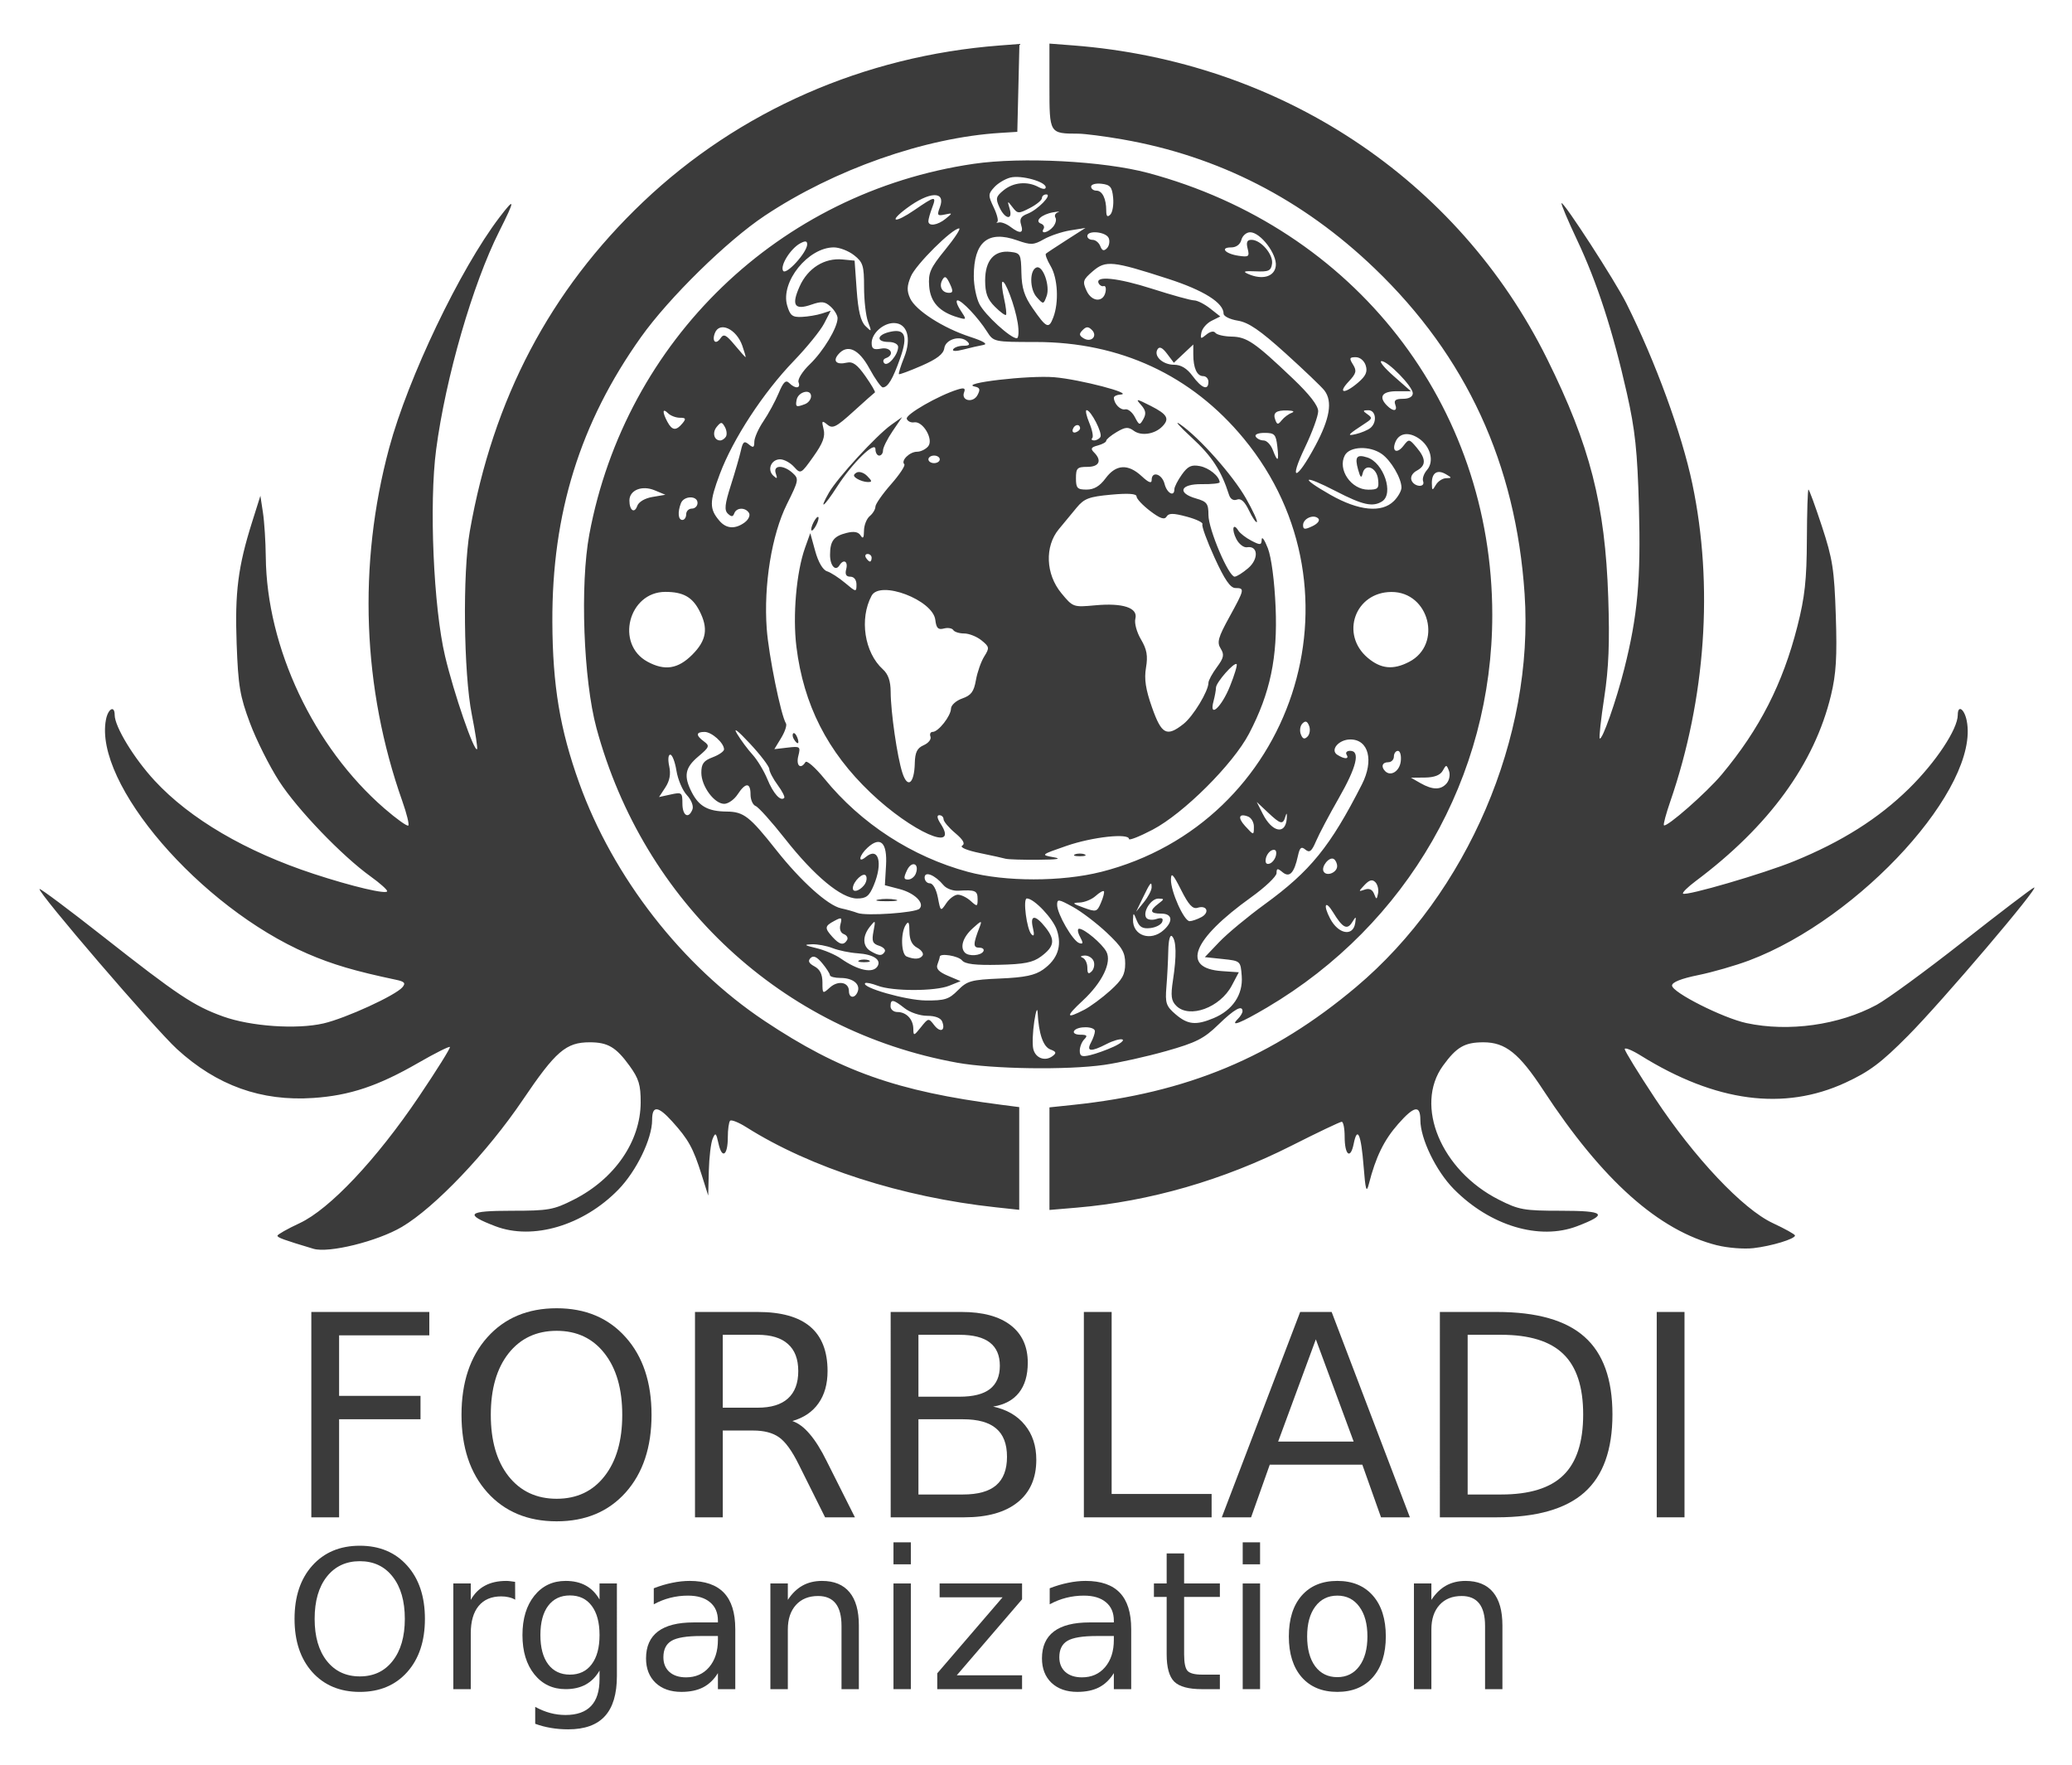 <svg xmlns="http://www.w3.org/2000/svg" role="img" viewBox="-5.58 -2.58 498.16 424.16"><title>ForBladi Association logo</title><g id="layer1" transform="translate(0 -639.862)"><g id="g1138" fill="#3b3b3b" fill-opacity="1" transform="translate(440.308 -4414.564) scale(3.033)"><path id="path1119" stroke-width=".3" d="m -122.171,1764.589 c -2.362,-0.708 -2.85,-0.885 -2.847,-1.036 0.002,-0.097 0.793,-0.544 1.757,-0.993 2.376,-1.105 6.088,-5.04 9.442,-10.009 1.424,-2.109 2.535,-3.888 2.469,-3.953 -0.065,-0.065 -1.191,0.5 -2.502,1.256 -3.182,1.835 -5.432,2.588 -8.32,2.784 -4.128,0.28 -7.644,-0.979 -10.807,-3.87 -1.765,-1.613 -11.101,-12.483 -10.897,-12.687 0.061,-0.061 2.337,1.64 5.058,3.78 5.882,4.627 7.175,5.488 9.492,6.32 2.191,0.786 5.826,1.039 7.951,0.551 1.756,-0.403 5.73,-2.224 6.268,-2.873 0.269,-0.324 0.163,-0.445 -0.513,-0.587 -3.248,-0.684 -5.039,-1.212 -7.029,-2.073 -8.512,-3.683 -16.947,-13.485 -15.963,-18.548 0.169,-0.872 0.69,-1.147 0.69,-0.365 0,0.926 1.527,3.435 3.171,5.21 2.806,3.03 7.217,5.614 12.61,7.385 3.05,1.002 5.82,1.653 5.82,1.369 0,-0.122 -0.588,-0.644 -1.306,-1.16 -2.273,-1.632 -5.804,-5.306 -7.254,-7.547 -0.769,-1.189 -1.812,-3.266 -2.316,-4.615 -0.799,-2.136 -0.935,-2.947 -1.057,-6.293 -0.148,-4.076 0.11,-6.101 1.226,-9.639 l 0.656,-2.079 0.203,1.329 c 0.112,0.731 0.213,2.314 0.225,3.517 0.073,7.184 3.795,15.074 9.402,19.931 0.958,0.83 1.812,1.44 1.896,1.355 0.085,-0.085 -0.126,-0.946 -0.469,-1.914 -3.174,-8.963 -3.541,-18.767 -1.048,-28.01 1.501,-5.566 5.615,-14.166 8.738,-18.268 1.266,-1.662 1.263,-1.433 -0.012,1.101 -2.11,4.191 -4.251,11.597 -5.003,17.3 -0.565,4.285 -0.21,12.499 0.707,16.367 0.699,2.949 2.303,7.608 2.538,7.373 0.058,-0.058 -0.132,-1.302 -0.421,-2.764 -0.648,-3.273 -0.733,-11.207 -0.155,-14.509 1.836,-10.486 6.367,-19.093 13.741,-26.1 7.587,-7.21 17.524,-11.57 28.243,-12.392 l 1.584,-0.122 -0.084,3.482 -0.084,3.482 -1.35,0.084 c -5.973,0.37 -13.149,2.892 -18.67,6.563 -2.985,1.985 -7.587,6.496 -9.811,9.62 -4.827,6.779 -7.065,13.97 -7.026,22.584 0.022,5.027 0.601,8.498 2.126,12.744 2.687,7.481 8.172,14.521 14.699,18.866 5.964,3.97 10.503,5.578 18.758,6.643 l 1.425,0.184 v 4.07 4.07 l -1.875,-0.202 c -7.411,-0.8 -14.66,-3.127 -19.751,-6.342 -0.609,-0.385 -1.19,-0.617 -1.291,-0.516 -0.101,0.101 -0.183,0.693 -0.183,1.315 0,1.447 -0.463,1.753 -0.739,0.488 -0.188,-0.859 -0.241,-0.901 -0.465,-0.37 -0.139,0.33 -0.275,1.478 -0.302,2.55 l -0.048,1.95 -0.521,-1.65 c -0.67,-2.123 -1.041,-2.795 -2.332,-4.224 -1.128,-1.249 -1.593,-1.284 -1.593,-0.119 0,1.485 -1.241,4.046 -2.675,5.518 -2.77,2.844 -6.778,4.037 -9.751,2.901 -2.499,-0.954 -2.217,-1.225 1.276,-1.225 2.945,0 3.338,-0.07 4.938,-0.881 3.244,-1.644 5.293,-4.617 5.305,-7.699 0.005,-1.393 -0.146,-1.89 -0.884,-2.909 -1.07,-1.477 -1.72,-1.861 -3.155,-1.861 -1.88,0 -2.691,0.698 -5.313,4.576 -2.804,4.146 -6.961,8.51 -9.576,10.054 -1.939,1.144 -5.799,2.098 -7.016,1.733 z m 111.288,-0.27 c -4.637,-1.161 -9.112,-5.152 -13.796,-12.303 -1.911,-2.917 -2.998,-3.787 -4.736,-3.789 -1.495,0 -2.134,0.368 -3.215,1.859 -2.286,3.156 -0.145,8.295 4.421,10.609 1.6,0.811 1.993,0.881 4.938,0.881 3.493,0 3.775,0.271 1.276,1.225 -2.994,1.143 -6.907,-0.036 -9.778,-2.947 -1.408,-1.428 -2.648,-3.989 -2.648,-5.472 0,-1.211 -0.491,-1.122 -1.758,0.317 -1.131,1.285 -1.778,2.611 -2.33,4.776 -0.185,0.727 -0.264,0.454 -0.41,-1.414 -0.199,-2.556 -0.498,-3.233 -0.787,-1.789 -0.254,1.269 -0.716,0.905 -0.716,-0.565 0,-0.65 -0.105,-1.182 -0.233,-1.182 -0.128,0 -1.917,0.852 -3.975,1.893 -5.399,2.731 -11.264,4.423 -17.017,4.911 l -2.175,0.184 v -4.064 -4.065 l 1.875,-0.197 c 9.04,-0.948 15.818,-3.771 22.438,-9.346 8.819,-7.426 14.118,-19.794 13.351,-31.162 -0.694,-10.294 -4.616,-18.803 -11.882,-25.776 -5.724,-5.494 -12.388,-8.904 -19.996,-10.23 -1.411,-0.246 -2.987,-0.449 -3.501,-0.452 -2.295,-0.01 -2.286,0.01 -2.286,-3.752 v -3.387 l 1.875,0.144 c 16.42,1.266 30.505,10.58 37.577,24.849 3.401,6.863 4.597,11.528 4.844,18.9 0.12,3.574 0.039,5.598 -0.317,7.925 -0.263,1.719 -0.424,3.179 -0.358,3.246 0.19,0.19 1.3,-2.96 1.948,-5.528 1.058,-4.197 1.318,-7.06 1.16,-12.8 -0.122,-4.447 -0.298,-6.103 -0.96,-9.044 -1.111,-4.932 -2.36,-8.776 -3.941,-12.122 -0.733,-1.552 -1.289,-2.866 -1.234,-2.921 0.157,-0.157 4.258,6.175 5.134,7.926 2.308,4.616 4.398,10.333 5.235,14.316 1.687,8.036 1.062,17.019 -1.751,25.174 -0.337,0.976 -0.564,1.823 -0.504,1.882 0.203,0.203 3.389,-2.593 4.585,-4.025 3.001,-3.592 4.84,-7.194 5.997,-11.746 0.588,-2.314 0.737,-3.673 0.751,-6.861 0.01,-2.186 0.066,-3.975 0.125,-3.975 0.059,0 0.541,1.316 1.07,2.925 0.845,2.569 0.979,3.43 1.099,7.074 0.108,3.263 0.026,4.609 -0.381,6.3 -1.309,5.435 -4.917,10.389 -10.735,14.738 -0.623,0.466 -1.071,0.909 -0.995,0.985 0.217,0.217 6.402,-1.587 8.81,-2.571 3.781,-1.544 6.681,-3.377 9.1,-5.751 2.132,-2.093 3.869,-4.715 3.869,-5.84 0,-0.823 0.52,-0.485 0.709,0.461 1.051,5.256 -8.402,15.669 -17.249,18.999 -1.091,0.411 -2.912,0.934 -4.047,1.164 -1.329,0.269 -2.063,0.561 -2.063,0.823 0,0.54 4.037,2.577 5.901,2.977 3.342,0.717 7.336,0.158 10.31,-1.442 0.831,-0.447 3.909,-2.698 6.84,-5.002 2.931,-2.304 5.471,-4.238 5.644,-4.298 0.553,-0.193 -7.277,9.012 -9.991,11.746 -2.129,2.145 -3.053,2.837 -4.956,3.717 -4.88,2.255 -10.29,1.54 -16.223,-2.145 -0.701,-0.435 -1.275,-0.668 -1.275,-0.516 0,0.152 1.079,1.906 2.397,3.898 3.12,4.715 6.966,8.788 9.343,9.894 0.965,0.449 1.756,0.89 1.757,0.981 0.005,0.271 -1.853,0.836 -3.297,1.002 -0.743,0.085 -2.031,-0.015 -2.862,-0.224 z m -60.258,-14.475 c -13.863,-2.503 -24.846,-12.691 -28.59,-26.518 -1.034,-3.82 -1.312,-11.378 -0.564,-15.363 2.883,-15.376 15.051,-27.1 30.467,-29.354 3.82,-0.559 10.286,-0.221 13.809,0.72 16.382,4.379 27.292,18.375 27.299,35.019 0.005,12.836 -6.717,24.547 -17.866,31.128 -2.099,1.239 -2.986,1.583 -2.293,0.89 0.198,-0.198 0.36,-0.468 0.36,-0.6 0,-0.532 -0.645,-0.174 -1.918,1.063 -1.141,1.109 -1.757,1.421 -4.137,2.094 -1.538,0.435 -3.741,0.925 -4.896,1.091 -2.955,0.423 -8.865,0.337 -11.671,-0.17 z m 7.39,-1.051 c -0.568,-0.21 -0.923,-1.241 -1.009,-2.929 -0.022,-0.433 -0.142,-0.113 -0.267,0.713 -0.125,0.825 -0.161,1.796 -0.082,2.159 0.164,0.744 0.939,1.036 1.54,0.579 0.322,-0.245 0.286,-0.348 -0.182,-0.521 z m 5.007,-0.212 c 0.564,-0.259 0.877,-0.52 0.695,-0.581 -0.182,-0.061 -0.738,0.101 -1.236,0.358 -1.252,0.647 -1.634,0.613 -1.246,-0.112 0.171,-0.319 0.311,-0.724 0.311,-0.9 0,-0.405 -1.402,-0.422 -1.65,-0.02 -0.103,0.166 0.117,0.3 0.492,0.3 0.527,0 0.598,0.08 0.318,0.36 -0.198,0.198 -0.36,0.606 -0.36,0.906 0,0.442 0.157,0.509 0.825,0.352 0.454,-0.106 1.286,-0.405 1.851,-0.664 z m -14.225,-1.726 c 0.49,0.64 0.925,0.461 0.646,-0.265 -0.112,-0.291 -0.555,-0.463 -1.197,-0.463 -0.565,0 -1.359,-0.268 -1.782,-0.6 -0.913,-0.718 -1.118,-0.746 -1.118,-0.15 0,0.247 0.243,0.45 0.54,0.45 0.714,0 1.258,0.574 1.267,1.335 0.006,0.576 0.045,0.567 0.604,-0.135 0.582,-0.732 0.608,-0.736 1.04,-0.172 z m 22.159,-0.542 c 1.509,-0.63 2.337,-1.864 2.23,-3.32 -0.089,-1.213 -0.093,-1.217 -1.507,-1.366 l -1.418,-0.15 1.144,-1.2 c 0.629,-0.66 2.249,-2.004 3.599,-2.987 3.628,-2.641 5.194,-4.571 7.704,-9.495 0.967,-1.896 0.539,-3.568 -0.912,-3.568 -0.921,0 -1.631,0.839 -1.031,1.218 0.575,0.363 0.961,0.354 0.731,-0.018 -0.102,-0.165 0.025,-0.3 0.282,-0.3 0.825,0 0.518,1.278 -0.903,3.757 -0.754,1.316 -1.564,2.848 -1.8,3.404 -0.342,0.806 -0.513,0.942 -0.841,0.67 -0.328,-0.272 -0.448,-0.173 -0.592,0.488 -0.298,1.37 -0.667,1.761 -1.224,1.299 -0.396,-0.329 -0.473,-0.317 -0.473,0.076 0,0.258 -0.906,1.118 -2.013,1.912 -4.68,3.356 -5.577,5.631 -2.309,5.853 l 1.331,0.091 -0.555,1.05 c -0.927,1.755 -3.367,2.645 -4.405,1.606 -0.399,-0.399 -0.449,-0.786 -0.26,-2.025 0.296,-1.935 0.27,-3.142 -0.074,-3.486 -0.159,-0.159 -0.281,0.31 -0.297,1.143 -0.016,0.776 -0.082,2.065 -0.148,2.863 -0.107,1.292 -0.027,1.53 0.722,2.175 0.963,0.828 1.617,0.896 3.018,0.31 z m -10.276,-0.653 c 0.497,-0.257 1.435,-0.948 2.085,-1.535 0.956,-0.863 1.182,-1.273 1.182,-2.138 0,-0.891 -0.243,-1.3 -1.452,-2.44 -0.799,-0.753 -2.014,-1.678 -2.7,-2.054 -1.14,-0.625 -1.248,-0.637 -1.243,-0.15 0.007,0.718 1.244,2.854 1.749,3.02 0.322,0.106 0.335,0 0.064,-0.502 -0.187,-0.349 -0.218,-0.635 -0.07,-0.635 0.417,0 1.819,1.179 2.16,1.816 0.449,0.839 -0.324,2.443 -1.867,3.876 -1.382,1.283 -1.356,1.489 0.091,0.74 z m -9.994,-1.556 c 0.735,-0.746 1.051,-0.834 3.361,-0.933 1.946,-0.084 2.75,-0.253 3.396,-0.712 1.141,-0.812 1.508,-1.857 1.093,-3.115 -0.305,-0.924 -1.813,-2.517 -2.383,-2.517 -0.332,0 -0.011,2.469 0.371,2.85 0.201,0.201 0.236,0.026 0.106,-0.525 -0.247,-1.048 0.191,-1.057 1.007,-0.02 0.779,0.99 0.699,1.503 -0.355,2.289 -0.65,0.485 -1.332,0.62 -3.373,0.665 -1.848,0.041 -2.652,-0.056 -2.897,-0.351 -0.302,-0.364 -1.765,-0.598 -1.765,-0.283 0,0.069 -0.082,0.339 -0.182,0.601 -0.13,0.339 0.107,0.598 0.825,0.901 l 1.007,0.426 -0.9,0.364 c -1.111,0.45 -4.496,0.449 -5.667,0 -0.477,-0.183 -0.925,-0.275 -0.996,-0.204 -0.336,0.336 3.24,1.358 4.801,1.372 1.51,0.014 1.846,-0.093 2.55,-0.808 z m -7.944,0.11 c 0.229,-0.596 -0.383,-1.087 -1.354,-1.087 -0.462,0 -0.844,-0.101 -0.85,-0.225 -0.005,-0.124 -0.281,-0.55 -0.612,-0.948 -0.427,-0.512 -0.695,-0.63 -0.922,-0.403 -0.227,0.227 -0.136,0.419 0.312,0.659 0.436,0.233 0.632,0.629 0.632,1.274 0,0.911 0.016,0.922 0.589,0.403 0.653,-0.591 1.511,-0.432 1.511,0.281 0,0.572 0.48,0.604 0.694,0.046 z m 18.705,-2.416 c -0.099,-0.259 -0.421,-0.46 -0.715,-0.447 -0.314,0.014 -0.38,0.086 -0.159,0.175 0.206,0.083 0.375,0.437 0.375,0.786 0,0.473 0.087,0.548 0.34,0.295 0.187,-0.187 0.259,-0.551 0.159,-0.81 z m -17.133,0.404 c 0.321,-0.519 -0.329,-0.945 -1.57,-1.028 -0.631,-0.042 -1.527,-0.227 -1.991,-0.411 -0.464,-0.184 -1.207,-0.321 -1.65,-0.305 -0.66,0.025 -0.596,0.079 0.351,0.302 0.636,0.149 1.513,0.522 1.95,0.827 1.359,0.951 2.547,1.202 2.91,0.615 z m -1.441,-0.473 c 0.206,-0.083 0.544,-0.083 0.75,0 0.206,0.083 0.037,0.151 -0.375,0.151 -0.412,0 -0.581,-0.068 -0.375,-0.151 z m 5.016,-0.386 c 0.097,-0.157 -0.098,-0.431 -0.432,-0.611 -0.416,-0.222 -0.61,-0.631 -0.613,-1.29 -0.004,-0.733 -0.074,-0.856 -0.295,-0.514 -0.417,0.646 -0.367,2.323 0.075,2.501 0.615,0.248 1.079,0.216 1.266,-0.086 z m -3.004,-0.293 c 0.095,-0.153 -0.108,-0.367 -0.45,-0.476 -0.515,-0.163 -0.591,-0.362 -0.44,-1.147 0.172,-0.897 0.157,-0.917 -0.282,-0.367 -0.613,0.769 -0.588,1.566 0.061,1.944 0.662,0.386 0.896,0.395 1.112,0.046 z m 7.813,-0.022 c 0.102,-0.165 -0.041,-0.3 -0.317,-0.3 -0.504,0 -0.499,-0.279 0.031,-1.65 0.206,-0.532 0.141,-0.517 -0.566,0.127 -0.768,0.7 -1.018,1.503 -0.598,1.923 0.304,0.304 1.24,0.239 1.45,-0.1 z m -10.799,-0.902 c 0.103,-0.166 -0.009,-0.377 -0.249,-0.469 -0.269,-0.103 -0.374,-0.403 -0.275,-0.782 0.143,-0.548 0.09,-0.577 -0.483,-0.27 -0.774,0.414 -0.791,0.563 -0.147,1.275 0.56,0.619 0.882,0.688 1.155,0.246 z m 25.1,-0.794 c 0.778,-0.704 0.686,-1.304 -0.201,-1.304 -0.882,0 -0.949,-0.233 -0.225,-0.782 0.491,-0.372 0.491,-0.399 0.011,-0.408 -0.582,-0.011 -1.262,1.043 -0.974,1.509 0.104,0.168 0.464,0.219 0.799,0.112 0.435,-0.138 0.572,-0.077 0.477,0.213 -0.073,0.224 -0.495,0.449 -0.938,0.502 -0.61,0.072 -0.871,-0.073 -1.083,-0.6 -0.258,-0.642 -0.28,-0.648 -0.298,-0.08 -0.04,1.279 1.398,1.774 2.432,0.839 z m 15.181,-0.557 c 0.083,-0.551 0.064,-0.556 -0.24,-0.065 -0.398,0.642 -0.757,0.456 -1.516,-0.789 -0.615,-1.009 -0.808,-0.591 -0.232,0.502 0.655,1.244 1.823,1.45 1.988,0.352 z m -12.204,-0.462 c 0.693,-0.371 0.454,-0.983 -0.291,-0.747 -0.386,0.122 -0.709,-0.227 -1.306,-1.413 -0.637,-1.263 -0.796,-1.427 -0.806,-0.826 -0.015,0.953 1.038,3.3 1.48,3.3 0.184,0 0.599,-0.142 0.923,-0.315 z m -22.337,-0.675 c 0.434,-0.434 -0.38,-1.24 -1.569,-1.552 l -1.172,-0.307 0.091,-1.578 c 0.104,-1.802 -0.438,-2.329 -1.452,-1.411 -0.675,0.611 -0.814,1.3 -0.152,0.751 1.012,-0.84 1.376,0.461 0.628,2.249 -0.357,0.855 -0.593,1.04 -1.323,1.04 -1.24,0 -3.38,-1.774 -5.709,-4.733 -1.054,-1.339 -2.1,-2.506 -2.325,-2.592 -0.225,-0.086 -0.408,-0.498 -0.408,-0.916 0,-0.965 -0.394,-0.969 -1.022,-0.01 -0.27,0.412 -0.749,0.75 -1.063,0.75 -0.788,0 -1.815,-1.396 -1.815,-2.466 0,-0.709 0.18,-0.954 0.9,-1.225 0.495,-0.187 0.9,-0.468 0.9,-0.625 0,-0.509 -0.978,-1.383 -1.546,-1.383 -0.691,0 -0.706,0.272 -0.041,0.759 0.467,0.342 0.428,0.446 -0.45,1.185 -1.067,0.898 -1.185,1.557 -0.509,2.863 0.567,1.096 1.29,1.491 2.752,1.504 1.351,0.012 1.818,0.374 3.938,3.056 1.947,2.463 4.093,4.392 5.131,4.612 0.426,0.091 1.017,0.257 1.312,0.37 0.667,0.256 4.58,-0.015 4.904,-0.339 z m -3.266,-0.721 c 0.371,-0.072 0.979,-0.072 1.35,0 0.371,0.072 0.068,0.13 -0.675,0.13 -0.743,0 -1.046,-0.058 -0.675,-0.13 z m 17.884,-0.661 c -0.058,-0.068 -0.353,0.101 -0.656,0.375 -0.303,0.274 -0.877,0.508 -1.277,0.521 -0.617,0.019 -0.568,0.08 0.324,0.403 1.004,0.364 1.065,0.346 1.382,-0.398 0.183,-0.428 0.285,-0.834 0.227,-0.901 z m -11.571,0.273 c 0.256,0 0.712,0.223 1.013,0.496 0.515,0.466 0.549,0.457 0.549,-0.15 0,-0.664 -0.188,-0.746 -1.524,-0.661 -0.426,0.027 -0.955,-0.169 -1.175,-0.435 -0.673,-0.811 -1.501,-1.148 -1.501,-0.612 0,0.253 0.187,0.461 0.417,0.461 0.243,0 0.506,0.469 0.632,1.125 0.214,1.116 0.219,1.12 0.67,0.45 0.25,-0.371 0.664,-0.675 0.919,-0.675 z m 15.355,-0.575 c 0.009,-0.545 -0.104,-0.409 -0.723,0.875 l -0.506,1.05 0.611,-0.75 c 0.336,-0.412 0.614,-0.941 0.618,-1.175 z m 17.733,-0.419 c -0.24,-0.24 -0.473,-0.179 -0.853,0.224 -0.498,0.528 -0.497,0.546 0.013,0.367 0.352,-0.123 0.607,-0.01 0.741,0.333 0.189,0.48 0.213,0.477 0.317,-0.037 0.062,-0.306 -0.037,-0.706 -0.218,-0.887 z m -40.537,0.257 c 0.199,-0.24 0.27,-0.586 0.158,-0.768 -0.198,-0.32 -1.015,0.451 -1.037,0.98 -0.016,0.375 0.494,0.252 0.88,-0.212 z m 4.11,-0.933 c 0.31,-0.809 -0.325,-1.05 -0.696,-0.265 -0.283,0.6 -0.268,0.735 0.084,0.735 0.237,0 0.512,-0.212 0.612,-0.47 z m 14.678,-0.132 c 15.261,-3.87 21.314,-22.23 11.322,-34.343 -4.146,-5.026 -9.806,-7.655 -16.484,-7.655 -3.324,0 -3.35,-0.01 -3.87,-0.825 -0.704,-1.109 -1.993,-2.475 -2.336,-2.475 -0.153,0 -0.049,0.35 0.232,0.778 0.503,0.768 0.501,0.776 -0.19,0.575 -1.474,-0.427 -2.196,-1.208 -2.291,-2.478 -0.079,-1.06 0.083,-1.427 1.278,-2.895 0.753,-0.925 1.247,-1.681 1.098,-1.681 -0.552,0 -3.436,2.866 -3.828,3.805 -0.316,0.756 -0.329,1.14 -0.059,1.733 0.437,0.959 2.602,2.35 4.751,3.053 1.08,0.353 1.443,0.577 1.05,0.646 -0.33,0.059 -1.04,0.221 -1.578,0.361 -0.59,0.154 -0.91,0.145 -0.807,-0.022 0.094,-0.152 0.46,-0.277 0.813,-0.277 0.462,0 0.551,-0.091 0.317,-0.325 -0.539,-0.539 -1.734,-0.201 -1.836,0.519 -0.066,0.461 -0.578,0.856 -1.8,1.389 -0.94,0.409 -1.748,0.71 -1.796,0.668 -0.048,-0.042 0.139,-0.641 0.415,-1.332 0.607,-1.516 0.243,-2.719 -0.822,-2.719 -0.842,0 -1.755,0.823 -1.755,1.581 0,0.466 0.156,0.559 0.75,0.445 0.779,-0.149 1.099,0.499 0.375,0.757 -0.206,0.074 -0.263,0.254 -0.125,0.4 0.278,0.296 1.1,-0.669 1.1,-1.291 0,-0.219 -0.332,-0.393 -0.75,-0.393 -0.981,0 -0.966,-0.534 0.022,-0.782 1.276,-0.32 1.526,0.256 0.893,2.057 -0.584,1.661 -0.979,2.325 -1.383,2.325 -0.134,0 -0.612,-0.675 -1.061,-1.5 -0.848,-1.559 -1.763,-1.963 -2.482,-1.097 -0.435,0.524 -0.115,0.825 0.68,0.639 0.48,-0.113 0.834,0.143 1.488,1.073 0.471,0.672 0.809,1.249 0.75,1.284 -0.059,0.034 -0.822,0.713 -1.696,1.507 -1.378,1.252 -1.654,1.391 -2.075,1.044 -0.431,-0.355 -0.464,-0.313 -0.296,0.364 0.144,0.578 -0.054,1.108 -0.809,2.17 -0.985,1.385 -1.007,1.397 -1.537,0.811 -0.296,-0.327 -0.791,-0.595 -1.101,-0.595 -0.707,0 -1.05,0.824 -0.54,1.295 0.303,0.28 0.345,0.245 0.199,-0.17 -0.24,-0.681 0.598,-0.707 1.334,-0.041 0.511,0.462 0.49,0.576 -0.456,2.475 -1.202,2.415 -1.85,6.409 -1.598,9.863 0.152,2.092 1.12,6.855 1.526,7.512 0.088,0.142 -0.084,0.658 -0.381,1.147 l -0.54,0.888 1.048,-0.122 c 1.001,-0.117 1.039,-0.087 0.85,0.665 -0.193,0.769 0.188,1.095 0.566,0.484 0.103,-0.167 0.782,0.427 1.509,1.319 2.901,3.561 6.955,6.189 11.389,7.383 2.922,0.787 7.424,0.786 10.527,-3e-4 z m -7.527,-1.039 c -0.165,-0.051 -1.095,-0.257 -2.068,-0.457 -1.026,-0.211 -1.615,-0.458 -1.404,-0.589 0.253,-0.156 0.083,-0.46 -0.557,-1 -0.507,-0.426 -0.921,-0.919 -0.921,-1.094 0,-0.176 -0.151,-0.319 -0.335,-0.319 -0.215,0 -0.179,0.24 0.103,0.675 1.518,2.341 -2.278,0.662 -5.552,-2.455 -3.421,-3.257 -5.308,-6.968 -5.878,-11.556 -0.307,-2.469 -0.005,-5.931 0.683,-7.857 l 0.414,-1.158 0.394,1.425 c 0.241,0.872 0.603,1.491 0.933,1.596 0.297,0.094 0.944,0.511 1.438,0.927 0.87,0.732 0.898,0.736 0.898,0.129 0,-0.377 -0.193,-0.627 -0.485,-0.627 -0.337,0 -0.437,-0.183 -0.328,-0.6 0.163,-0.624 -0.211,-0.828 -0.54,-0.295 -0.313,0.507 -0.747,0.012 -0.742,-0.848 0.006,-1.09 0.294,-1.47 1.306,-1.724 0.591,-0.148 0.935,-0.087 1.117,0.201 0.19,0.3 0.264,0.196 0.268,-0.373 0.002,-0.433 0.207,-0.956 0.455,-1.162 0.247,-0.205 0.45,-0.54 0.45,-0.745 0,-0.204 0.557,-1.003 1.237,-1.776 0.68,-0.773 1.154,-1.488 1.053,-1.59 -0.289,-0.289 0.426,-0.99 1.01,-0.99 0.29,0 0.687,-0.194 0.883,-0.43 0.45,-0.543 -0.417,-2.021 -1.115,-1.9 -0.251,0.044 -0.513,-0.083 -0.583,-0.281 -0.118,-0.337 2.507,-1.845 4.037,-2.32 0.513,-0.159 0.634,-0.106 0.508,0.222 -0.258,0.673 0.714,0.873 1.063,0.219 0.24,-0.448 0.194,-0.59 -0.22,-0.676 -1.258,-0.261 4.283,-0.909 6.31,-0.738 2.043,0.173 6.378,1.309 5.241,1.373 -0.289,0.016 -0.523,0.131 -0.52,0.255 0.01,0.482 0.52,1.002 0.898,0.916 0.219,-0.05 0.563,0.227 0.765,0.615 0.346,0.665 0.385,0.673 0.678,0.15 0.235,-0.42 0.188,-0.693 -0.193,-1.12 -0.454,-0.509 -0.379,-0.501 0.771,0.081 1.334,0.675 1.525,1.027 0.9,1.651 -0.599,0.598 -1.652,0.752 -2.234,0.327 -0.448,-0.328 -0.673,-0.312 -1.364,0.096 -0.455,0.269 -0.827,0.579 -0.827,0.689 0,0.11 -0.301,0.279 -0.67,0.376 -0.531,0.139 -0.593,0.252 -0.3,0.545 0.65,0.649 0.419,1.15 -0.53,1.15 -0.8,0 -0.9,0.1 -0.9,0.9 0,0.787 0.106,0.9 0.844,0.9 0.589,0 1.044,-0.271 1.509,-0.9 0.818,-1.107 1.777,-1.162 2.854,-0.164 0.556,0.515 0.794,0.605 0.794,0.3 0,-0.735 0.823,-0.482 1.023,0.314 0.186,0.74 0.777,1.06 0.777,0.421 0,-0.181 0.266,-0.703 0.592,-1.16 0.473,-0.665 0.759,-0.8 1.425,-0.673 0.735,0.14 1.546,0.8 1.574,1.281 0.005,0.093 -0.632,0.16 -1.415,0.15 -1.709,-0.023 -1.993,0.696 -0.45,1.138 0.857,0.246 0.975,0.405 0.975,1.313 0,1.121 1.597,4.88 2.074,4.88 0.161,0 0.647,-0.304 1.079,-0.676 0.846,-0.728 0.784,-1.803 -0.095,-1.654 -0.261,0.044 -0.644,-0.253 -0.851,-0.66 -0.393,-0.771 -0.252,-1.331 0.165,-0.657 0.131,0.212 0.596,0.572 1.034,0.798 0.709,0.368 0.797,0.357 0.816,-0.095 0.012,-0.279 0.231,0.033 0.487,0.693 0.279,0.719 0.525,2.589 0.614,4.664 0.17,3.984 -0.425,6.818 -2.103,10.025 -1.266,2.42 -5.192,6.33 -7.644,7.614 -1.031,0.54 -1.875,0.873 -1.875,0.739 1.77e-4,-0.482 -2.895,-0.166 -4.936,0.538 -2.061,0.711 -2.073,0.722 -1.05,0.905 0.705,0.126 0.317,0.191 -1.214,0.201 -1.238,0.01 -2.385,-0.026 -2.55,-0.077 z m -7.231,-7.569 c 0.024,-0.881 0.186,-1.209 0.71,-1.439 0.374,-0.164 0.614,-0.468 0.534,-0.675 -0.08,-0.207 -0.002,-0.377 0.173,-0.377 0.452,0 1.442,-1.257 1.454,-1.846 0.005,-0.274 0.405,-0.633 0.892,-0.803 0.705,-0.246 0.923,-0.538 1.084,-1.454 0.111,-0.631 0.408,-1.475 0.66,-1.875 0.427,-0.678 0.412,-0.766 -0.217,-1.275 -0.371,-0.301 -0.99,-0.547 -1.374,-0.547 -0.384,0 -0.775,-0.122 -0.867,-0.272 -0.092,-0.149 -0.428,-0.204 -0.745,-0.121 -0.453,0.118 -0.598,-0.028 -0.675,-0.68 -0.186,-1.583 -4.381,-3.174 -5.053,-1.917 -0.978,1.827 -0.568,4.506 0.892,5.827 0.426,0.385 0.616,0.933 0.62,1.784 0.008,1.624 0.522,5.174 0.932,6.431 0.411,1.262 0.937,0.853 0.981,-0.762 z m 21.299,-3.119 c 0.771,-0.606 1.982,-2.606 1.982,-3.272 0,-0.178 0.299,-0.729 0.665,-1.224 0.554,-0.75 0.604,-0.996 0.302,-1.481 -0.307,-0.492 -0.202,-0.875 0.685,-2.488 1.214,-2.209 1.235,-2.307 0.49,-2.307 -0.407,0 -0.858,-0.655 -1.661,-2.412 -0.606,-1.326 -1.038,-2.515 -0.96,-2.643 0.079,-0.127 -0.479,-0.397 -1.239,-0.601 -1.087,-0.291 -1.43,-0.291 -1.608,0 -0.165,0.266 -0.519,0.143 -1.3,-0.453 -0.591,-0.451 -1.074,-0.967 -1.074,-1.147 0,-0.223 -0.647,-0.269 -2.025,-0.143 -1.731,0.158 -2.125,0.306 -2.716,1.018 -0.38,0.458 -1.021,1.234 -1.425,1.723 -1.125,1.363 -1.039,3.555 0.199,5.056 0.925,1.122 0.949,1.131 2.685,0.97 2.204,-0.204 3.414,0.199 3.188,1.061 -0.09,0.343 0.106,1.069 0.444,1.64 0.469,0.794 0.558,1.298 0.399,2.241 -0.153,0.904 -0.03,1.715 0.478,3.154 0.756,2.142 1.162,2.355 2.491,1.309 z m 3.686,-2.99 c 0.36,-0.893 0.597,-1.68 0.528,-1.75 -0.19,-0.19 -1.631,1.447 -1.636,1.859 -0.002,0.198 -0.09,0.681 -0.195,1.075 -0.374,1.399 0.631,0.485 1.303,-1.184 z m -28.404,-10.181 c 0,-0.165 -0.143,-0.3 -0.318,-0.3 -0.175,0 -0.234,0.135 -0.132,0.3 0.102,0.165 0.245,0.3 0.318,0.3 0.073,0 0.132,-0.135 0.132,-0.3 z m 5.4,-7.8 c 0,-0.165 -0.203,-0.3 -0.45,-0.3 -0.247,0 -0.45,0.135 -0.45,0.3 0,0.165 0.203,0.3 0.45,0.3 0.247,0 0.45,-0.135 0.45,-0.3 z m 12.734,-1.773 c 0.184,-0.299 -0.754,-2.122 -1.093,-2.125 -0.115,0 -0.019,0.454 0.213,1.01 0.233,0.556 0.338,1.097 0.235,1.2 -0.103,0.103 -0.039,0.188 0.144,0.188 0.183,0 0.408,-0.123 0.501,-0.273 z m -1.611,-0.709 c -0.037,-0.359 -0.449,-0.289 -0.578,0.098 -0.066,0.198 0.042,0.306 0.24,0.24 0.198,-0.066 0.35,-0.218 0.338,-0.338 z m -0.398,33.784 c 0.206,-0.083 0.544,-0.083 0.75,0 0.206,0.083 0.037,0.151 -0.375,0.151 -0.412,0 -0.581,-0.068 -0.375,-0.151 z m -22.287,-9.121 c -0.109,-0.176 -0.133,-0.384 -0.055,-0.463 0.079,-0.079 0.223,0.065 0.321,0.32 0.203,0.529 0.03,0.622 -0.266,0.143 z m 1.372,-16.63 c 0,-0.165 0.131,-0.502 0.291,-0.75 0.16,-0.247 0.291,-0.315 0.291,-0.15 0,0.165 -0.131,0.502 -0.291,0.75 -0.16,0.247 -0.291,0.315 -0.291,0.15 z m 34.702,-1.497 c -0.34,-0.712 -0.639,-0.985 -0.951,-0.865 -0.282,0.108 -0.523,-0.037 -0.633,-0.381 -0.616,-1.924 -1.354,-3.055 -2.96,-4.533 -0.999,-0.92 -1.412,-1.395 -0.917,-1.055 1.513,1.039 4.177,4.036 5.223,5.875 0.545,0.959 0.933,1.801 0.863,1.871 -0.071,0.071 -0.352,-0.34 -0.624,-0.911 z m -33.304,-1.403 c 0.666,-1.169 3.772,-4.552 4.947,-5.388 l 0.864,-0.615 -0.759,1.119 c -0.418,0.615 -0.759,1.303 -0.759,1.527 0,0.224 -0.135,0.408 -0.3,0.408 -0.165,0 -0.3,-0.229 -0.3,-0.509 0,-0.7 -1.84,1.102 -3.048,2.984 -1.029,1.603 -1.475,1.932 -0.644,0.474 z m 2.235,-1.116 c -0.309,-0.196 -0.32,-0.311 -0.046,-0.481 0.199,-0.123 0.579,-0.01 0.846,0.263 0.405,0.405 0.412,0.485 0.046,0.481 -0.242,0 -0.622,-0.121 -0.846,-0.263 z m 38.057,30.703 c 0,-0.22 -0.12,-0.474 -0.266,-0.565 -0.358,-0.221 -1.034,0.625 -0.8,1.003 0.248,0.402 1.066,0.066 1.066,-0.438 z m -4.846,-0.87 c 0.066,-0.342 -0.042,-0.486 -0.3,-0.4 -0.222,0.074 -0.45,0.375 -0.507,0.669 -0.066,0.342 0.042,0.486 0.3,0.4 0.222,-0.074 0.45,-0.375 0.507,-0.669 z m -1.754,-2.275 c 0,-0.335 -0.208,-0.689 -0.463,-0.787 -0.725,-0.278 -0.841,0.088 -0.237,0.747 0.701,0.765 0.7,0.765 0.7,0.041 z m 2.605,-0.614 c 0.033,-0.437 -0.005,-0.517 -0.097,-0.202 -0.204,0.704 -0.374,0.667 -1.403,-0.3 l -0.878,-0.825 0.48,0.948 c 0.74,1.462 1.799,1.673 1.898,0.379 z m -47.108,-0.742 c 0.1,-0.262 -0.094,-0.755 -0.444,-1.128 -0.343,-0.365 -0.714,-1.235 -0.826,-1.935 -0.112,-0.699 -0.332,-1.272 -0.489,-1.272 -0.162,0 -0.199,0.395 -0.085,0.912 0.137,0.626 0.042,1.153 -0.302,1.68 l -0.503,0.767 0.926,-0.203 c 0.879,-0.193 0.926,-0.156 0.926,0.72 0,0.97 0.492,1.253 0.797,0.459 z m 6.756,-1.926 c -0.36,-0.486 -0.66,-1.058 -0.667,-1.271 -0.007,-0.213 -0.707,-1.13 -1.554,-2.037 -0.957,-1.025 -1.335,-1.309 -0.998,-0.75 0.298,0.495 0.85,1.238 1.226,1.65 0.376,0.412 0.904,1.285 1.173,1.94 0.469,1.14 1.045,1.782 1.336,1.49 0.076,-0.076 -0.157,-0.535 -0.516,-1.022 z m 53.043,-0.155 c 0.204,-0.245 0.279,-0.684 0.167,-0.975 -0.194,-0.503 -0.218,-0.503 -0.498,0 -0.196,0.348 -0.668,0.529 -1.405,0.536 l -1.11,0.011 0.75,0.429 c 0.974,0.557 1.637,0.558 2.097,0 z m -3.652,-1.731 c 0.052,-0.452 -0.049,-0.822 -0.225,-0.822 -0.176,0 -0.32,0.203 -0.32,0.45 0,0.247 -0.203,0.45 -0.45,0.45 -0.474,0 -0.594,0.356 -0.24,0.71 0.445,0.445 1.144,0 1.235,-0.788 z m -7.265,-2.802 c -0.145,-0.378 -0.29,-0.43 -0.53,-0.19 -0.181,0.181 -0.24,0.564 -0.13,0.85 0.145,0.378 0.29,0.43 0.53,0.19 0.181,-0.181 0.24,-0.564 0.13,-0.85 z m -48.9,-5.64 c 1.134,-1.134 1.289,-2.089 0.567,-3.486 -0.564,-1.09 -1.294,-1.494 -2.7,-1.494 -2.92,0 -3.978,4.141 -1.414,5.532 1.368,0.742 2.416,0.579 3.547,-0.552 z m 56.826,0.567 c 2.664,-1.377 1.602,-5.558 -1.408,-5.54 -2.881,0.017 -4.076,3.365 -1.865,5.225 1.04,0.875 2.009,0.969 3.273,0.315 z m -7.201,-11.362 c -0.366,-0.366 -1.205,0 -1.205,0.527 0,0.352 0.135,0.367 0.735,0.084 0.425,-0.201 0.623,-0.459 0.47,-0.612 z m -45.467,0.31 c 0.304,-0.223 0.457,-0.56 0.34,-0.75 -0.284,-0.459 -0.993,-0.441 -1.166,0.03 -0.105,0.285 -0.226,0.292 -0.508,0.027 -0.293,-0.276 -0.244,-0.746 0.236,-2.25 0.334,-1.046 0.692,-2.285 0.796,-2.753 0.156,-0.705 0.264,-0.789 0.626,-0.488 0.357,0.296 0.438,0.259 0.438,-0.204 0,-0.312 0.325,-1.045 0.722,-1.63 0.397,-0.585 0.94,-1.585 1.207,-2.223 0.372,-0.889 0.567,-1.077 0.838,-0.807 0.482,0.482 0.933,0.445 0.739,-0.061 -0.088,-0.23 0.309,-0.863 0.894,-1.425 1.073,-1.03 2.2,-2.902 2.2,-3.653 0,-0.229 -0.248,-0.64 -0.55,-0.914 -0.458,-0.414 -0.714,-0.441 -1.523,-0.159 -1.34,0.467 -1.607,0.057 -0.936,-1.441 0.648,-1.448 1.967,-2.276 3.403,-2.137 l 0.956,0.093 0.165,2.329 c 0.118,1.661 0.317,2.479 0.692,2.85 0.502,0.495 0.512,0.48 0.21,-0.324 -0.175,-0.465 -0.317,-1.704 -0.317,-2.753 0,-1.705 -0.084,-1.975 -0.79,-2.53 -0.435,-0.342 -1.157,-0.622 -1.606,-0.622 -2.039,0 -4.242,2.737 -3.701,4.599 0.234,0.805 0.411,0.945 1.161,0.911 0.487,-0.022 1.202,-0.142 1.59,-0.268 l 0.705,-0.228 -0.525,1.018 c -0.289,0.56 -1.372,1.895 -2.406,2.968 -2.418,2.507 -4.809,6.16 -5.859,8.953 -0.838,2.228 -0.842,2.773 -0.026,3.722 0.54,0.628 1.244,0.671 1.996,0.12 z m -4.638,-0.645 c 0,-0.247 0.203,-0.45 0.45,-0.45 0.247,0 0.45,-0.203 0.45,-0.45 0,-0.599 -1.086,-0.579 -1.318,0.024 -0.274,0.714 -0.219,1.325 0.118,1.325 0.165,0 0.3,-0.203 0.3,-0.45 z m -2.671,-1.373 1.021,-0.173 -0.845,-0.352 c -1.008,-0.42 -2.005,-0.018 -2.005,0.808 0,0.783 0.4,1.061 0.62,0.43 0.112,-0.321 0.604,-0.611 1.209,-0.714 z m 58.771,0.323 c 0.33,-0.33 0.6,-0.809 0.6,-1.065 0,-0.734 -0.833,-2.155 -1.565,-2.667 -0.953,-0.668 -2.539,-0.608 -2.923,0.11 -0.598,1.117 0.496,2.722 1.855,2.722 0.775,0 0.863,-0.092 0.779,-0.822 -0.11,-0.95 -1.026,-1.302 -1.222,-0.47 -0.098,0.417 -0.181,0.349 -0.361,-0.297 -0.281,-1.008 -0.114,-1.232 0.723,-0.966 1.3,0.412 2.133,2.879 1.177,3.484 -0.736,0.466 -1.536,0.29 -3.646,-0.802 -2.626,-1.359 -2.967,-1.152 -0.456,0.276 2.245,1.278 4.078,1.458 5.039,0.496 z m 4.14,-1.809 c 0.469,-0.01 0.468,-0.034 -0.017,-0.316 -0.681,-0.397 -1.125,-0.111 -1.114,0.718 0.008,0.591 0.04,0.604 0.315,0.132 0.168,-0.289 0.535,-0.529 0.816,-0.534 z m -1.826,0.234 c -0.075,-0.206 0.065,-0.606 0.311,-0.888 0.597,-0.685 0.271,-1.895 -0.677,-2.516 -0.813,-0.533 -1.56,-0.397 -1.841,0.335 -0.281,0.733 0.151,0.914 0.647,0.272 0.437,-0.566 0.46,-0.563 1.047,0.13 0.757,0.894 0.76,1.435 0.011,1.836 -0.346,0.185 -0.518,0.499 -0.418,0.761 0.206,0.537 1.115,0.606 0.921,0.07 z m -8.549,-2.792 c 1.161,-2.168 1.387,-3.526 0.729,-4.391 -0.212,-0.279 -1.592,-1.598 -3.065,-2.931 -2.038,-1.843 -2.949,-2.467 -3.804,-2.605 -0.619,-0.1 -1.125,-0.349 -1.125,-0.553 0,-0.861 -1.568,-1.847 -4.391,-2.761 -4.416,-1.43 -4.952,-1.484 -5.978,-0.602 -0.783,0.674 -0.827,0.811 -0.492,1.546 0.41,0.901 1.338,0.948 1.506,0.078 0.056,-0.291 -0.01,-0.492 -0.147,-0.447 -0.137,0.045 -0.316,-0.052 -0.399,-0.217 -0.316,-0.631 1.51,-0.444 4.255,0.435 1.571,0.503 3.061,0.915 3.31,0.915 0.249,0 0.818,0.287 1.264,0.637 l 0.81,0.637 -0.692,0.345 c -0.381,0.19 -0.743,0.607 -0.804,0.928 -0.099,0.516 -0.054,0.534 0.395,0.162 0.298,-0.247 0.591,-0.305 0.71,-0.14 0.111,0.154 0.69,0.29 1.286,0.301 1.212,0.023 1.834,0.449 4.841,3.309 1.338,1.273 2.025,2.157 2.025,2.607 0,0.374 -0.473,1.666 -1.05,2.872 -1.325,2.765 -0.679,2.665 0.816,-0.126 z m -3.009,0.017 c -0.109,-0.935 -0.22,-1.05 -1.007,-1.05 -0.514,0 -0.807,0.126 -0.699,0.3 0.102,0.165 0.383,0.3 0.625,0.3 0.242,0 0.568,0.338 0.725,0.75 0.392,1.032 0.502,0.94 0.357,-0.3 z m -43.708,-0.748 c 0.101,-0.164 0.065,-0.51 -0.08,-0.769 -0.235,-0.421 -0.304,-0.422 -0.642,-0.016 -0.38,0.457 -0.222,1.082 0.273,1.082 0.146,0 0.347,-0.134 0.449,-0.298 z m 51.076,-0.682 c 0.566,-0.443 0.462,-1.421 -0.15,-1.415 -0.452,0 -0.462,0.048 -0.075,0.316 0.392,0.271 0.378,0.358 -0.101,0.67 -1.476,0.963 -1.588,1.089 -0.799,0.901 0.412,-0.098 0.919,-0.31 1.125,-0.472 z m -54.525,-0.37 c 0.31,-0.373 0.275,-0.45 -0.203,-0.45 -0.317,0 -0.739,-0.162 -0.937,-0.36 -0.442,-0.442 -0.467,-0.101 -0.049,0.68 0.373,0.697 0.69,0.732 1.189,0.13 z m 48.3,-0.842 c 0.261,-0.093 0.125,-0.171 -0.325,-0.184 -0.924,-0.028 -1.192,0.183 -0.969,0.764 0.142,0.37 0.212,0.371 0.504,0.01 0.187,-0.233 0.542,-0.497 0.79,-0.585 z m 8.208,-0.658 c -0.126,-0.329 0.037,-0.45 0.609,-0.45 0.487,0 0.782,-0.166 0.782,-0.44 0,-0.537 -1.978,-2.565 -2.485,-2.547 -0.201,0.01 0.242,0.547 0.985,1.199 l 1.35,1.186 -1.125,8e-4 c -1.163,8e-4 -1.461,0.445 -0.765,1.141 0.5,0.5 0.856,0.45 0.648,-0.09 z m -46.783,-0.032 c 0.261,-0.1 0.475,-0.38 0.475,-0.622 0,-0.616 -1.019,-0.364 -1.144,0.282 -0.11,0.572 -0.035,0.61 0.669,0.34 z m 43.846,-1.71 c 0.608,-0.523 0.754,-0.853 0.597,-1.35 -0.12,-0.379 -0.455,-0.657 -0.791,-0.657 -0.503,0 -0.532,0.08 -0.216,0.587 0.311,0.498 0.258,0.703 -0.35,1.35 -0.895,0.953 -0.327,1.005 0.76,0.07 z m -11.872,-0.057 c 0,-0.247 -0.188,-0.45 -0.418,-0.45 -0.492,0 -0.782,-0.642 -0.782,-1.727 v -0.778 l -0.77,0.723 -0.77,0.724 -0.537,-0.712 c -0.37,-0.491 -0.605,-0.602 -0.756,-0.358 -0.332,0.537 0.406,1.228 1.313,1.228 0.549,0 1.02,0.288 1.472,0.9 0.721,0.975 1.247,1.165 1.247,0.45 z m -36.947,-2.856 c -0.467,-1.34 -1.811,-1.958 -2.178,-1.001 -0.253,0.66 0.081,0.953 0.455,0.398 0.246,-0.365 0.438,-0.272 1.109,0.533 0.446,0.536 0.838,0.975 0.871,0.975 0.033,5e-4 -0.083,-0.407 -0.257,-0.905 z m 27.707,-1.254 c -0.28,-0.28 -0.443,-0.277 -0.732,0.013 -0.297,0.297 -0.282,0.428 0.072,0.647 0.602,0.372 1.147,-0.173 0.66,-0.66 z m -5.88,-0.569 c -0.213,-1.332 -1.008,-3.443 -1.217,-3.233 -0.071,0.071 -0.009,0.662 0.137,1.313 0.147,0.651 0.215,1.235 0.152,1.298 -0.063,0.063 -0.461,-0.23 -0.883,-0.653 -0.591,-0.591 -0.768,-1.072 -0.768,-2.085 0,-1.584 0.724,-2.404 1.995,-2.258 0.805,0.093 0.849,0.177 0.879,1.662 0.024,1.196 0.231,1.853 0.879,2.788 1.11,1.602 1.292,1.684 1.648,0.746 0.456,-1.2 0.358,-3.107 -0.21,-4.068 -0.28,-0.474 -0.449,-0.916 -0.375,-0.983 0.074,-0.067 0.809,-0.553 1.634,-1.081 l 1.5,-0.96 -1.2,0.193 c -0.66,0.106 -1.605,0.424 -2.1,0.705 -0.808,0.459 -1.025,0.468 -2.119,0.082 -2.304,-0.813 -3.431,0.12 -3.431,2.842 0,0.743 0.2,1.737 0.444,2.209 0.448,0.867 2.464,2.712 2.963,2.712 0.148,0 0.182,-0.553 0.073,-1.229 z m 1.509,-2.027 c -0.573,-0.633 -0.577,-2.17 -0.006,-2.357 0.508,-0.167 1.082,1.482 0.79,2.272 -0.248,0.67 -0.255,0.671 -0.785,0.085 z m -6.891,-1.075 c -0.274,-0.58 -0.396,-0.641 -0.588,-0.298 -0.291,0.52 -0.029,1.029 0.529,1.029 0.323,0 0.335,-0.147 0.059,-0.732 z m 25.843,-1.402 c 0.108,-0.929 -1.217,-2.667 -2.033,-2.667 -0.296,0 -0.609,0.27 -0.695,0.6 -0.096,0.366 -0.409,0.6 -0.803,0.6 -0.927,0 -0.485,0.506 0.578,0.662 0.811,0.119 0.88,0.066 0.721,-0.565 -0.129,-0.513 -0.047,-0.697 0.308,-0.697 0.739,0 1.731,1.155 1.626,1.893 -0.08,0.561 -0.268,0.649 -1.293,0.603 -0.917,-0.041 -1.058,0.01 -0.6,0.21 1.13,0.497 2.091,0.217 2.191,-0.64 z m -37.149,-1.702 c 0.006,-0.283 -0.14,-0.306 -0.549,-0.087 -0.766,0.41 -1.613,1.766 -1.359,2.176 0.233,0.376 1.895,-1.444 1.909,-2.089 z m 23.907,-0.494 c -0.196,-0.51 -1.699,-0.661 -1.699,-0.17 0,0.165 0.188,0.3 0.418,0.3 0.23,0 0.504,0.225 0.61,0.5 0.14,0.364 0.282,0.41 0.522,0.17 0.181,-0.181 0.249,-0.541 0.15,-0.8 z m -6.949,-1.07 c -0.142,-0.448 -0.015,-0.667 0.505,-0.866 0.811,-0.31 2.001,-1.535 1.492,-1.535 -0.191,0 -0.346,0.132 -0.346,0.292 0,0.161 -0.429,0.514 -0.953,0.785 -0.9,0.466 -0.977,0.462 -1.381,-0.067 -0.404,-0.53 -0.417,-0.523 -0.227,0.115 0.283,0.951 -0.367,0.862 -0.81,-0.11 -0.316,-0.693 -0.276,-0.852 0.34,-1.35 0.774,-0.627 1.866,-0.728 2.751,-0.254 0.354,0.189 0.58,0.198 0.58,0.023 0,-0.446 -1.951,-0.983 -2.798,-0.77 -0.417,0.105 -0.994,0.451 -1.283,0.77 -0.49,0.541 -0.492,0.648 -0.037,1.603 0.268,0.563 0.393,1.078 0.277,1.144 -0.116,0.066 -0.055,0.085 0.135,0.041 0.19,-0.044 0.595,0.109 0.9,0.34 0.782,0.592 1.076,0.537 0.854,-0.161 z m 2.539,0.163 c 0.199,-0.24 0.282,-0.568 0.183,-0.727 -0.099,-0.16 -0.009,-0.348 0.199,-0.419 0.208,-0.071 0.041,-0.072 -0.371,0 -0.924,0.157 -1.513,0.7 -0.973,0.898 0.207,0.076 0.301,0.262 0.207,0.412 -0.277,0.449 0.362,0.311 0.755,-0.163 z m -8.521,-0.635 c 0.569,-0.462 0.568,-0.469 -0.073,-0.333 -0.579,0.123 -0.624,0.058 -0.386,-0.567 0.506,-1.33 -0.82,-1.286 -2.653,0.088 -1.468,1.101 -0.92,1.196 0.653,0.114 1.638,-1.127 1.758,-1.141 1.385,-0.159 -0.161,0.423 -0.293,0.896 -0.293,1.05 0,0.433 0.722,0.332 1.368,-0.192 z m 13.279,-1.665 c -0.082,-0.853 -0.227,-1.028 -0.922,-1.108 -0.454,-0.052 -0.825,0.049 -0.825,0.225 0,0.176 0.188,0.32 0.418,0.32 0.469,0 0.782,0.634 0.782,1.585 0,0.452 0.093,0.543 0.322,0.314 0.177,-0.177 0.278,-0.778 0.225,-1.335 z"/><g id="text1123" stroke="none" style="text-align:start" stroke-width=".151" text-anchor="start" writing-mode="lr-tb"><path d="m -122.333,1769.597 h 9.352 v 1.853 h -7.151 v 4.796 h 6.453 v 1.853 h -6.453 v 7.772 h -2.202 z" style="text-align:start" id="path15"/><path d="m -102.886,1771.091 q -2.398,0 -3.815,1.788 -1.406,1.788 -1.406,4.872 0,3.074 1.406,4.862 1.417,1.788 3.815,1.788 2.398,0 3.793,-1.788 1.406,-1.788 1.406,-4.862 0,-3.085 -1.406,-4.872 -1.395,-1.788 -3.793,-1.788 z m 0,-1.788 q 3.423,0 5.472,2.3 2.049,2.289 2.049,6.148 0,3.848 -2.049,6.148 -2.049,2.289 -5.472,2.289 -3.434,0 -5.494,-2.289 -2.049,-2.289 -2.049,-6.148 0,-3.859 2.049,-6.148 2.06,-2.3 5.494,-2.3 z" style="text-align:start" id="path17"/><path d="m -84.203,1778.241 q 0.709,0.24 1.373,1.025 0.676,0.785 1.352,2.158 l 2.235,4.447 h -2.365 l -2.082,-4.175 q -0.807,-1.635 -1.57,-2.169 -0.752,-0.534 -2.06,-0.534 h -2.398 v 6.878 h -2.202 v -16.274 h 4.971 q 2.79,0 4.164,1.166 1.373,1.166 1.373,3.521 0,1.537 -0.719,2.551 -0.709,1.014 -2.071,1.406 z m -5.516,-6.835 v 5.777 h 2.769 q 1.591,0 2.398,-0.73 0.818,-0.741 0.818,-2.169 0,-1.428 -0.818,-2.147 -0.807,-0.73 -2.398,-0.73 z" style="text-align:start" id="path19"/><path d="m -74.208,1778.1 v 5.962 h 3.532 q 1.777,0 2.627,-0.73 0.861,-0.741 0.861,-2.256 0,-1.526 -0.861,-2.245 -0.85,-0.73 -2.627,-0.73 z m 0,-6.693 v 4.905 h 3.259 q 1.613,0 2.398,-0.6 0.796,-0.61 0.796,-1.853 0,-1.232 -0.796,-1.842 -0.785,-0.61 -2.398,-0.61 z m -2.202,-1.81 h 5.625 q 2.518,0 3.881,1.046 1.363,1.046 1.363,2.976 0,1.493 -0.698,2.376 -0.698,0.883 -2.049,1.101 1.624,0.349 2.518,1.461 0.905,1.101 0.905,2.758 0,2.18 -1.482,3.368 -1.482,1.188 -4.218,1.188 h -5.843 z" style="text-align:start" id="path21"/><path d="m -61.095,1769.597 h 2.202 v 14.421 h 7.925 v 1.853 h -10.126 z" style="text-align:start" id="path23"/><path d="m -42.706,1771.767 -2.987,8.099 h 5.984 z m -1.243,-2.169 h 2.496 l 6.202,16.274 h -2.289 l -1.482,-4.175 h -7.336 l -1.482,4.175 h -2.322 z" style="text-align:start" id="path25"/><path d="m -30.672,1771.407 v 12.655 h 2.66 q 3.368,0 4.927,-1.526 1.57,-1.526 1.57,-4.818 0,-3.27 -1.57,-4.785 -1.559,-1.526 -4.927,-1.526 z m -2.202,-1.81 h 4.524 q 4.731,0 6.943,1.973 2.213,1.962 2.213,6.148 0,4.207 -2.224,6.18 -2.224,1.973 -6.933,1.973 h -4.524 z" style="text-align:start" id="path27"/><path d="m -15.684,1769.597 h 2.202 v 16.274 h -2.202 z" style="text-align:start" id="path29"/></g><g id="text1131" stroke="none" style="text-align:start" stroke-width=".103" text-anchor="start" writing-mode="lr-tb"><path d="m -118.489,1789.348 q -1.645,0 -2.617,1.226 -0.965,1.226 -0.965,3.343 0,2.109 0.965,3.335 0.972,1.226 2.617,1.226 1.645,0 2.602,-1.226 0.965,-1.226 0.965,-3.335 0,-2.116 -0.965,-3.343 -0.957,-1.226 -2.602,-1.226 z m 0,-1.226 q 2.348,0 3.754,1.578 1.406,1.57 1.406,4.218 0,2.64 -1.406,4.218 -1.406,1.57 -3.754,1.57 -2.356,0 -3.769,-1.57 -1.406,-1.57 -1.406,-4.218 0,-2.647 1.406,-4.218 1.413,-1.578 3.769,-1.578 z" style="text-align:start" id="path32"/><path d="m -106.173,1792.399 q -0.232,-0.135 -0.508,-0.195 -0.269,-0.067 -0.598,-0.067 -1.167,0 -1.795,0.763 -0.621,0.755 -0.621,2.176 v 4.412 h -1.383 v -8.375 h 1.383 v 1.301 q 0.434,-0.763 1.129,-1.129 0.695,-0.374 1.69,-0.374 0.142,0 0.314,0.022 0.172,0.015 0.381,0.052 z" style="text-align:start" id="path34"/><path d="m -99.487,1795.203 q 0,-1.496 -0.621,-2.318 -0.613,-0.823 -1.727,-0.823 -1.107,0 -1.727,0.823 -0.613,0.823 -0.613,2.318 0,1.488 0.613,2.311 0.621,0.823 1.727,0.823 1.114,0 1.727,-0.823 0.621,-0.823 0.621,-2.311 z m 1.376,3.245 q 0,2.139 -0.95,3.178 -0.95,1.047 -2.909,1.047 -0.725,0 -1.368,-0.112 -0.643,-0.105 -1.249,-0.329 v -1.339 q 0.606,0.329 1.196,0.486 0.591,0.157 1.204,0.157 1.353,0 2.027,-0.71 0.673,-0.703 0.673,-2.131 v -0.68 q -0.426,0.74 -1.092,1.107 -0.666,0.366 -1.593,0.366 -1.54,0 -2.483,-1.174 -0.942,-1.174 -0.942,-3.111 0,-1.944 0.942,-3.118 0.942,-1.174 2.483,-1.174 0.927,0 1.593,0.366 0.666,0.366 1.092,1.107 v -1.271 h 1.376 z" style="text-align:start" id="path36"/><path d="m -91.471,1795.278 q -1.668,0 -2.311,0.381 -0.643,0.381 -0.643,1.301 0,0.733 0.479,1.167 0.486,0.426 1.316,0.426 1.144,0 1.832,-0.808 0.695,-0.815 0.695,-2.161 v -0.307 z m 2.744,-0.568 v 4.778 h -1.376 v -1.271 q -0.471,0.763 -1.174,1.129 -0.703,0.359 -1.72,0.359 -1.286,0 -2.049,-0.718 -0.755,-0.725 -0.755,-1.937 0,-1.413 0.942,-2.131 0.95,-0.718 2.827,-0.718 h 1.929 v -0.135 q 0,-0.95 -0.628,-1.466 -0.621,-0.523 -1.75,-0.523 -0.718,0 -1.398,0.172 -0.68,0.172 -1.309,0.516 v -1.271 q 0.755,-0.292 1.466,-0.434 0.71,-0.149 1.383,-0.149 1.817,0 2.714,0.942 0.897,0.942 0.897,2.857 z" style="text-align:start" id="path38"/><path d="m -78.931,1794.433 v 5.055 H -80.306 v -5.01 q 0,-1.189 -0.464,-1.78 -0.464,-0.591 -1.391,-0.591 -1.114,0 -1.757,0.71 -0.643,0.71 -0.643,1.937 v 4.734 h -1.383 v -8.375 h 1.383 v 1.301 q 0.494,-0.755 1.159,-1.129 0.673,-0.374 1.548,-0.374 1.443,0 2.184,0.897 0.74,0.89 0.74,2.625 z" style="text-align:start" id="path40"/><path d="m -76.186,1791.113 h 1.376 v 8.375 h -1.376 z m 0,-3.26 h 1.376 v 1.742 h -1.376 z" style="text-align:start" id="path42"/><path d="m -72.529,1791.113 h 6.536 v 1.256 l -5.175,6.02 h 5.175 v 1.099 H -72.716 v -1.256 l 5.175,-6.02 h -4.988 z" style="text-align:start" id="path44"/><path d="m -60.086,1795.278 q -1.668,0 -2.311,0.381 -0.643,0.381 -0.643,1.301 0,0.733 0.479,1.167 0.486,0.426 1.316,0.426 1.144,0 1.832,-0.808 0.695,-0.815 0.695,-2.161 v -0.307 z m 2.744,-0.568 v 4.778 h -1.376 v -1.271 q -0.471,0.763 -1.174,1.129 -0.703,0.359 -1.72,0.359 -1.286,0 -2.049,-0.718 -0.755,-0.725 -0.755,-1.937 0,-1.413 0.942,-2.131 0.95,-0.718 2.827,-0.718 h 1.929 v -0.135 q 0,-0.95 -0.628,-1.466 -0.621,-0.523 -1.75,-0.523 -0.718,0 -1.398,0.172 -0.68,0.172 -1.309,0.516 v -1.271 q 0.755,-0.292 1.466,-0.434 0.71,-0.149 1.383,-0.149 1.817,0 2.714,0.942 0.897,0.942 0.897,2.857 z" style="text-align:start" id="path46"/><path d="m -53.147,1788.735 v 2.378 h 2.834 v 1.069 h -2.834 v 4.547 q 0,1.024 0.277,1.316 0.284,0.292 1.144,0.292 h 1.413 v 1.152 h -1.413 q -1.593,0 -2.199,-0.591 -0.606,-0.598 -0.606,-2.169 v -4.547 h -1.01 v -1.069 h 1.01 v -2.378 z" style="text-align:start" id="path48"/><path d="m -48.503,1791.113 h 1.376 v 8.375 h -1.376 z m 0,-3.26 h 1.376 v 1.742 h -1.376 z" style="text-align:start" id="path50"/><path d="m -41.002,1792.077 q -1.107,0 -1.75,0.867 -0.643,0.86 -0.643,2.363 0,1.503 0.636,2.37 0.643,0.86 1.757,0.86 1.099,0 1.742,-0.867 0.643,-0.867 0.643,-2.363 0,-1.488 -0.643,-2.356 -0.643,-0.875 -1.742,-0.875 z m 0,-1.167 q 1.795,0 2.819,1.167 1.024,1.167 1.024,3.231 0,2.056 -1.024,3.23 -1.024,1.167 -2.819,1.167 -1.802,0 -2.827,-1.167 -1.017,-1.174 -1.017,-3.23 0,-2.064 1.017,-3.231 1.024,-1.167 2.827,-1.167 z" style="text-align:start" id="path52"/><path d="m -27.916,1794.433 v 5.055 h -1.376 v -5.01 q 0,-1.189 -0.464,-1.78 -0.464,-0.591 -1.391,-0.591 -1.114,0 -1.757,0.71 -0.643,0.71 -0.643,1.937 v 4.734 h -1.383 v -8.375 h 1.383 v 1.301 q 0.494,-0.755 1.159,-1.129 0.673,-0.374 1.548,-0.374 1.443,0 2.184,0.897 0.74,0.89 0.74,2.625 z" style="text-align:start" id="path54"/></g></g></g></svg>